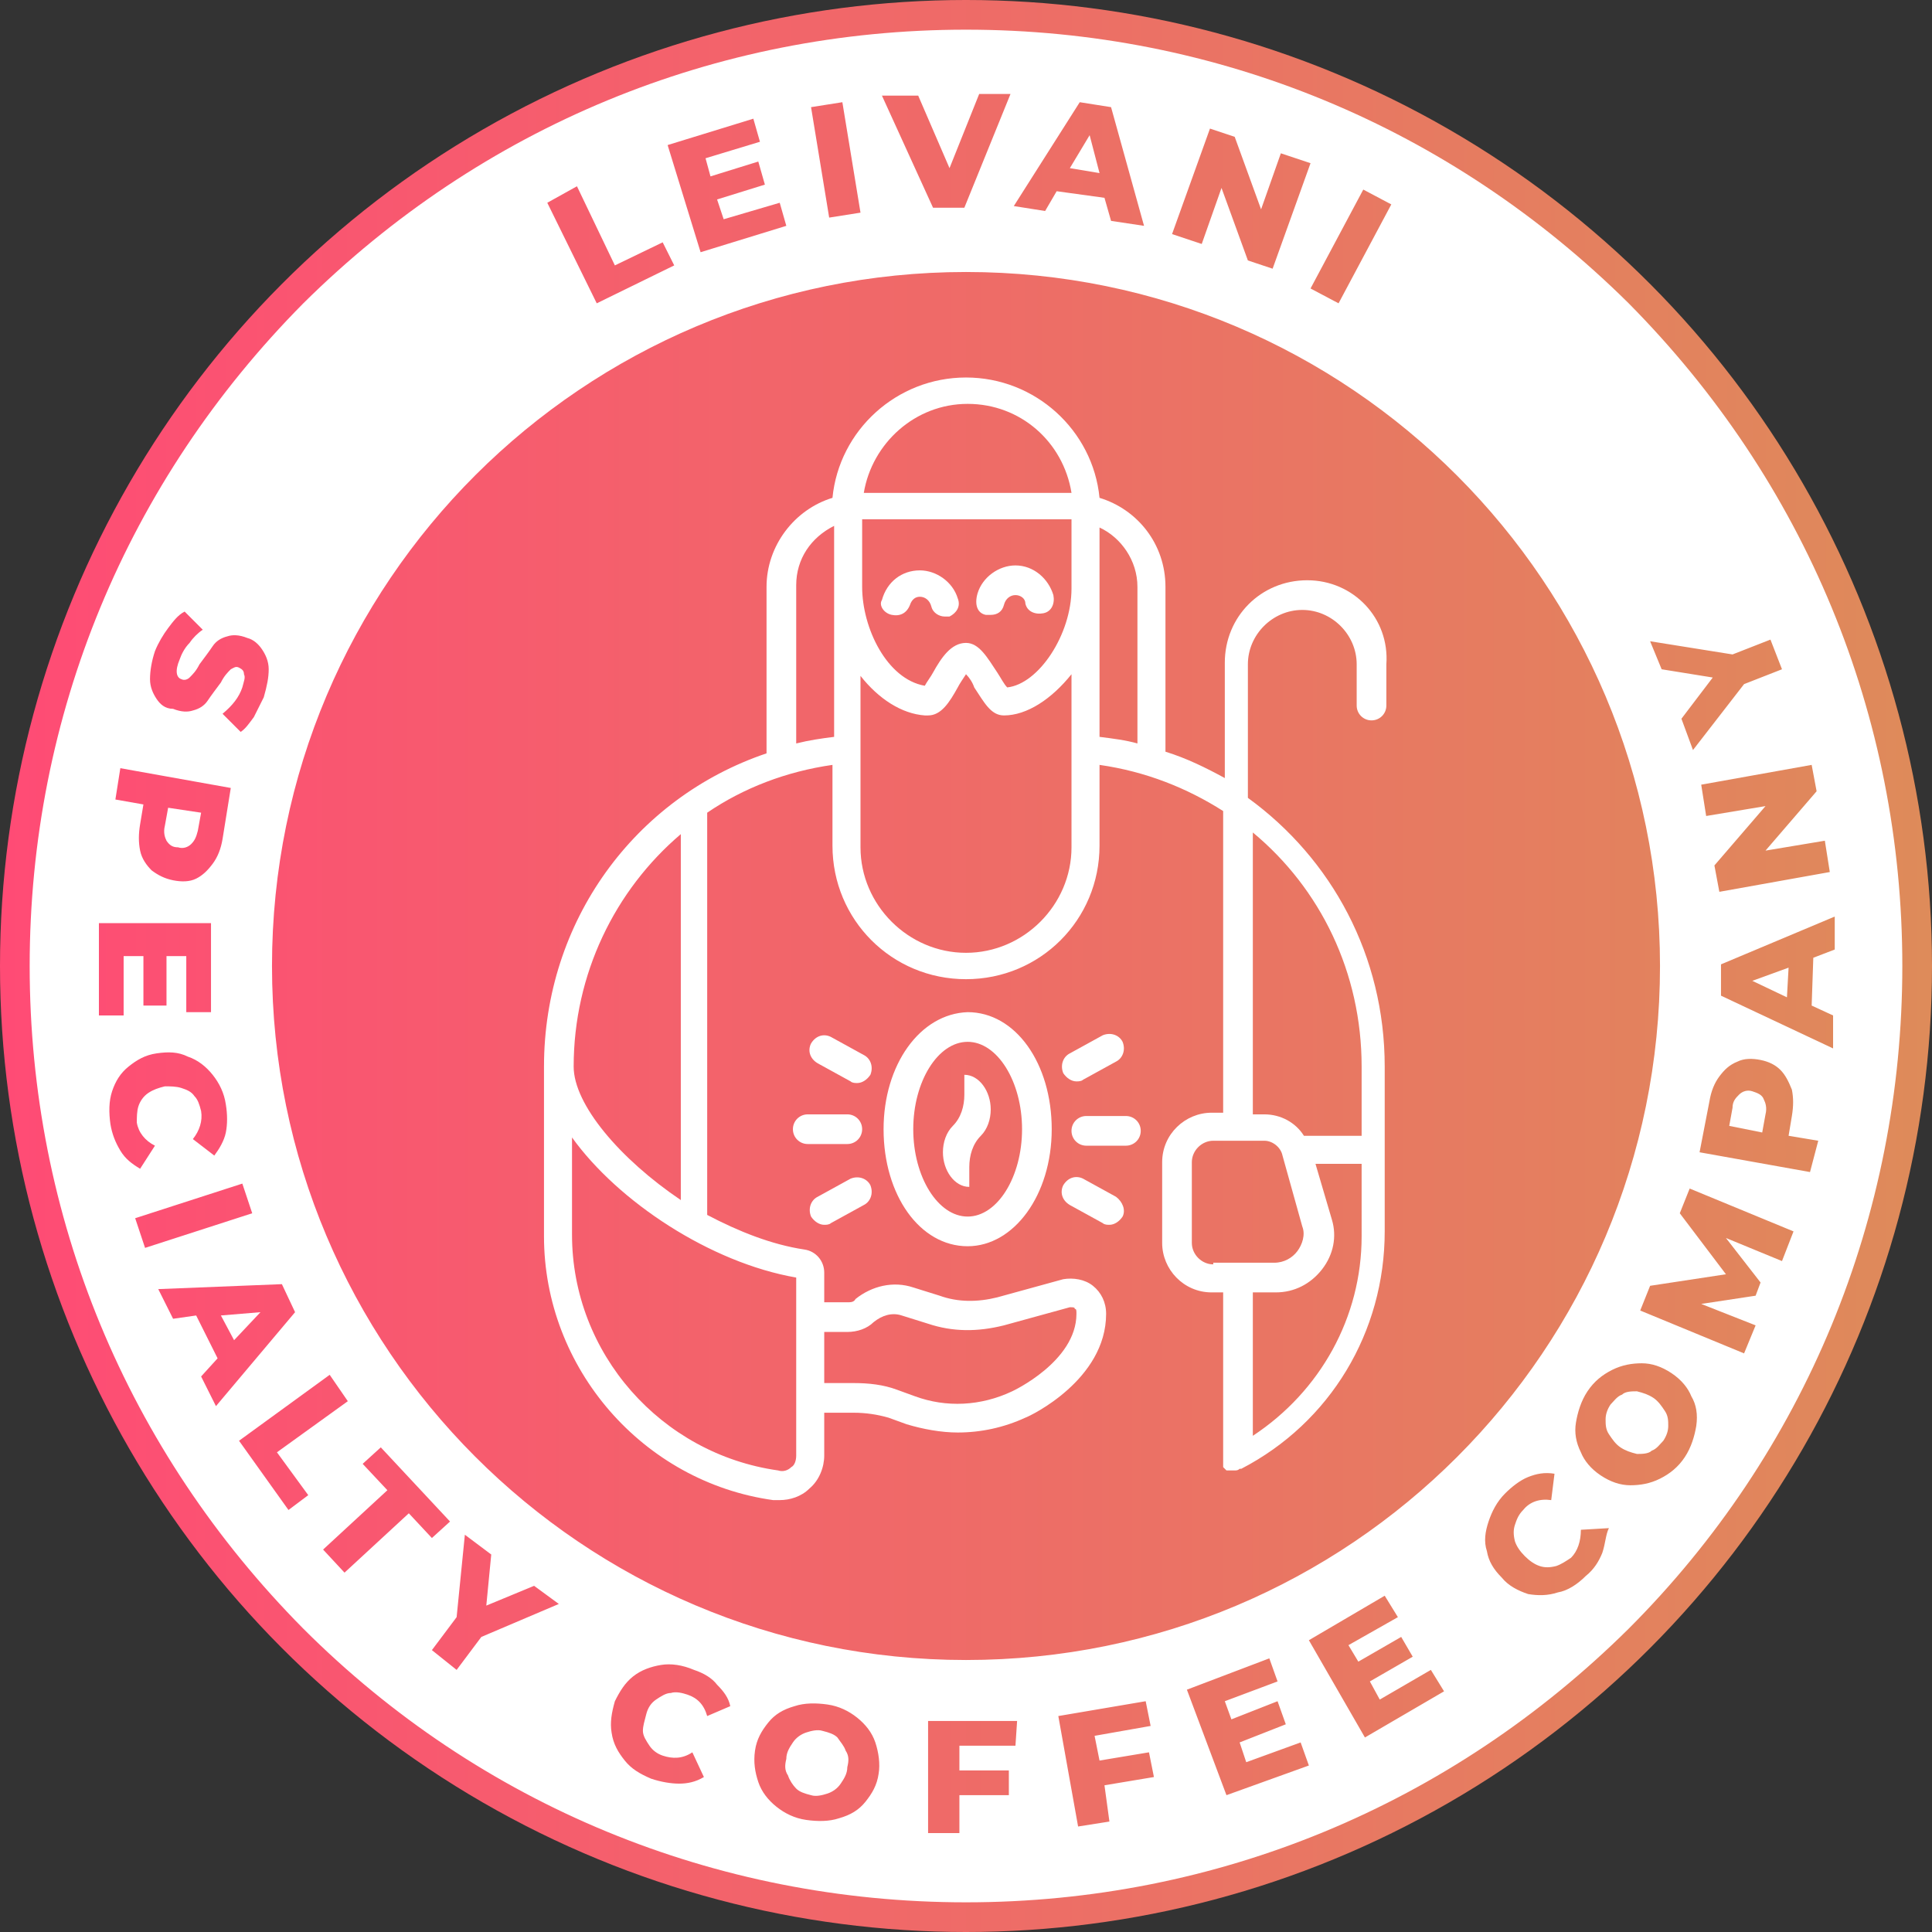 <?xml version="1.0" encoding="UTF-8"?> <!-- Generator: Adobe Illustrator 18.0.0, SVG Export Plug-In . SVG Version: 6.00 Build 0) --> <svg xmlns="http://www.w3.org/2000/svg" xmlns:xlink="http://www.w3.org/1999/xlink" id="Слой_1" x="0px" y="0px" viewBox="0 0 117.2 117.2" xml:space="preserve"><rect x="0" y="0" width="117.2" height="117.2" fill="#333333" stroke="none"/> <g> <linearGradient id="SVGID_1_" gradientUnits="userSpaceOnUse" x1="0" y1="58.593" x2="117.186" y2="58.593"> <stop offset="0" style="stop-color:#FF4B75"></stop> <stop offset="1" style="stop-color:#DE8B5A"></stop> </linearGradient> <circle fill="url(#SVGID_1_)" cx="58.6" cy="58.6" r="58.6"></circle> <g> <path fill="#FFFFFF" d="M50.8,105.4c-0.2-0.2-0.5-0.3-0.9-0.4c-0.3-0.1-0.7,0-1,0.1c-0.3,0.1-0.6,0.3-0.8,0.6 c-0.2,0.3-0.4,0.6-0.4,1c-0.1,0.4-0.1,0.7,0.1,1c0.1,0.3,0.3,0.6,0.5,0.8s0.5,0.3,0.9,0.4c0.3,0.1,0.7,0,1-0.1 c0.3-0.1,0.6-0.3,0.8-0.6c0.2-0.3,0.4-0.6,0.4-1c0.1-0.4,0.1-0.7-0.1-1C51.2,105.9,51,105.7,50.8,105.4z"></path> <path fill="#FFFFFF" d="M67.7,72.6l-2-1.1c-0.4-0.2-0.9-0.1-1.2,0.4c-0.2,0.4-0.1,0.9,0.4,1.2l2,1.1c0.1,0.1,0.3,0.1,0.4,0.1 c0.3,0,0.6-0.2,0.8-0.5C68.3,73.4,68.1,72.9,67.7,72.6z"></path> <polygon fill="#FFFFFF" points="14.2,81.3 15.8,79.6 13.4,79.8 "></polygon> <path fill="#FFFFFF" d="M52.3,68.5c0-0.5-0.4-0.9-0.9-0.9H49c-0.5,0-0.9,0.4-0.9,0.9c0,0.5,0.4,0.9,0.9,0.9h2.4 C51.9,69.4,52.3,69,52.3,68.5z"></path> <path fill="#FFFFFF" d="M100.3,84.8c-0.3-0.2-0.6-0.3-1-0.4c-0.3,0-0.7,0-0.9,0.2c-0.3,0.1-0.5,0.4-0.7,0.6 c-0.2,0.3-0.3,0.6-0.3,0.9c0,0.3,0,0.6,0.2,0.9c0.2,0.3,0.4,0.6,0.7,0.8c0.3,0.2,0.6,0.3,1,0.4c0.3,0,0.7,0,0.9-0.2 c0.3-0.1,0.5-0.4,0.7-0.6c0.2-0.3,0.3-0.6,0.3-0.9c0-0.3,0-0.6-0.2-0.9C100.8,85.3,100.6,85,100.3,84.8z"></path> <path fill="#FFFFFF" d="M52.4,64l-2-1.1c-0.4-0.2-0.9-0.1-1.2,0.4c-0.2,0.4-0.1,0.9,0.4,1.2l2,1.1c0.1,0.1,0.3,0.1,0.4,0.1 c0.3,0,0.6-0.2,0.8-0.5C53,64.7,52.8,64.2,52.4,64z"></path> <path fill="#FFFFFF" d="M53.6,68.5c0,4,2.2,7.1,5.1,7.1c2.8,0,5.1-3.1,5.1-7.1c0-4-2.2-7.1-5.1-7.1C55.8,61.5,53.6,64.6,53.6,68.5 z M62,68.5c0,2.9-1.5,5.3-3.3,5.3s-3.3-2.4-3.3-5.3c0-2.9,1.5-5.3,3.3-5.3S62,65.6,62,68.5z"></path> <path fill="#FFFFFF" d="M50,74.3c0.1,0,0.3,0,0.4-0.1l2-1.1c0.4-0.2,0.6-0.7,0.4-1.2c-0.2-0.4-0.7-0.6-1.2-0.4l-2,1.1 c-0.4,0.2-0.6,0.7-0.4,1.2C49.4,74.1,49.7,74.3,50,74.3z"></path> <path fill="#FFFFFF" d="M106.3,66.2c-0.3-0.1-0.6,0-0.8,0.2c-0.2,0.2-0.4,0.4-0.4,0.8l-0.2,1.1l2,0.4l0.2-1.1 c0.1-0.4,0-0.7-0.1-0.9C106.9,66.4,106.6,66.3,106.3,66.2z"></path> <path fill="#FFFFFF" d="M98.8,18.4C88,7.7,73.8,1.8,58.6,1.8c-15.2,0-29.4,5.9-40.2,16.6C7.7,29.2,1.8,43.4,1.8,58.6 S7.7,88,18.4,98.8c10.7,10.7,25,16.6,40.2,16.6c15.2,0,29.4-5.9,40.2-16.6c10.7-10.7,16.6-25,16.6-40.2S109.5,29.2,98.8,18.4z M110.2,48l-3.1,3.6l3.6-0.6l0.3,1.9l-6.7,1.2l-0.3-1.6l3.1-3.6l-3.6,0.6l-0.3-1.9l6.7-1.2L110.2,48z M105.1,39.7l2.3-0.9l0.7,1.8 l-2.3,0.9l-3.1,4l-0.7-1.9l1.9-2.5l-3.1-0.5l-0.7-1.7L105.1,39.7z M84.4,12.4l-3.2,6l-1.7-0.9l3.2-6L84.4,12.4z M73.4,7.8l1.5,0.5 l1.6,4.4l1.2-3.4l1.8,0.6l-2.3,6.4l-1.5-0.5l-1.6-4.4l-1.2,3.4l-1.8-0.6L73.4,7.8z M65.5,6.2l1.9,0.3l2,7.2l-2-0.3L67,12l-2.9-0.4 l-0.7,1.2l-1.9-0.3L65.5,6.2z M55.7,5.8l1.9,4.4l1.8-4.5l1.9,0l-2.8,6.9l-1.9,0l-3.1-6.8L55.7,5.8z M51.1,6.2l1.1,6.7l-1.9,0.3 l-1.1-6.7L51.1,6.2z M45.7,7.2l0.4,1.4l-3.3,1l0.3,1.1l2.9-0.9l0.4,1.4l-2.9,0.9l0.4,1.2l3.4-1l0.4,1.4l-5.2,1.6l-2-6.5L45.7,7.2z M35,11.3l2.3,4.8l2.9-1.4l0.7,1.4l-4.7,2.3l-3-6.1L35,11.3z M9.4,39.5c0.2-0.5,0.5-1,0.8-1.4c0.3-0.4,0.6-0.8,1-1l1.1,1.1 c-0.3,0.2-0.6,0.5-0.8,0.8c-0.3,0.3-0.5,0.7-0.6,1c-0.3,0.7-0.2,1.1,0.1,1.2c0.2,0.1,0.4,0,0.5-0.1c0.2-0.2,0.4-0.4,0.6-0.8 c0.3-0.4,0.6-0.8,0.8-1.1c0.2-0.3,0.5-0.5,0.9-0.6c0.3-0.1,0.7-0.1,1.2,0.1c0.4,0.1,0.7,0.4,0.9,0.7c0.2,0.3,0.4,0.7,0.4,1.2 c0,0.5-0.1,1-0.3,1.7c-0.2,0.4-0.4,0.8-0.6,1.2c-0.3,0.4-0.5,0.7-0.8,0.9l-1.1-1.1c0.6-0.5,1-1,1.2-1.6c0.1-0.4,0.2-0.6,0.1-0.8 c0-0.2-0.1-0.3-0.3-0.4c-0.2-0.1-0.3,0-0.5,0.1c-0.2,0.2-0.4,0.4-0.6,0.8c-0.3,0.4-0.6,0.8-0.8,1.1c-0.2,0.3-0.5,0.5-0.9,0.6 c-0.3,0.1-0.7,0.1-1.2-0.1C10,43,9.7,42.7,9.5,42.4c-0.2-0.3-0.4-0.7-0.4-1.2C9.1,40.7,9.2,40.1,9.4,39.5z M7.3,46.6l6.7,1.2 l-0.5,3.1c-0.1,0.6-0.3,1.1-0.6,1.5c-0.3,0.4-0.6,0.7-1,0.9c-0.4,0.2-0.9,0.2-1.4,0.1c-0.5-0.1-0.9-0.3-1.3-0.6 c-0.3-0.3-0.6-0.7-0.7-1.2c-0.1-0.5-0.1-1,0-1.6l0.2-1.2L7,48.5L7.3,46.6z M6,56l6.8,0l0,5.4l-1.5,0l0-3.4l-1.2,0l0,3l-1.4,0l0-3 l-1.2,0l0,3.6l-1.5,0L6,56z M7.3,69.8c-0.3-0.5-0.5-1-0.6-1.6c-0.1-0.7-0.1-1.4,0.1-2c0.2-0.6,0.5-1.1,1-1.5 c0.5-0.4,1-0.7,1.7-0.8c0.7-0.1,1.3-0.1,1.9,0.2c0.6,0.2,1.1,0.6,1.5,1.1c0.4,0.5,0.7,1.1,0.8,1.8c0.1,0.6,0.1,1.2,0,1.7 c-0.1,0.5-0.4,1-0.7,1.4l-1.3-1c0.4-0.5,0.6-1.1,0.5-1.7c-0.1-0.4-0.2-0.7-0.4-0.9c-0.2-0.3-0.5-0.4-0.8-0.5 c-0.3-0.1-0.7-0.1-1-0.1c-0.4,0.1-0.7,0.2-1,0.4c-0.3,0.2-0.5,0.5-0.6,0.8c-0.1,0.3-0.1,0.7-0.1,1c0.1,0.6,0.5,1.1,1.1,1.4 l-0.9,1.4C8,70.6,7.6,70.3,7.3,69.8z M8.2,73.9l6.5-2.1l0.6,1.8l-6.5,2.1L8.2,73.9z M12.2,83.5l1-1.1l-1.3-2.6L10.5,80l-0.9-1.8 l7.5-0.3l0.8,1.7l-4.8,5.7L12.2,83.5z M17.5,91.6l-3-4.2l5.5-4l1.1,1.6l-4.3,3.1l1.9,2.6L17.5,91.6z M20.9,95.4L19.6,94l3.9-3.6 L22,88.8l1.1-1l4.2,4.5l-1.1,1l-1.4-1.5L20.9,95.4z M29.2,99.3l-1.5,2l-1.5-1.2l1.5-2l0.5-5l1.6,1.2l-0.3,3.1l2.9-1.2l1.5,1.1 L29.2,99.3z M42.9,104.1c-0.2-0.7-0.6-1.1-1.2-1.3c-0.3-0.1-0.7-0.2-1-0.1c-0.3,0-0.6,0.2-0.9,0.4c-0.3,0.2-0.5,0.5-0.6,0.9 c-0.1,0.4-0.2,0.7-0.2,1c0,0.3,0.2,0.6,0.4,0.9c0.2,0.3,0.5,0.5,0.8,0.6c0.6,0.2,1.2,0.2,1.8-0.2l0.7,1.5c-0.5,0.3-1,0.4-1.5,0.4 c-0.5,0-1.1-0.1-1.7-0.3c-0.7-0.3-1.2-0.6-1.6-1.1c-0.4-0.5-0.7-1-0.8-1.7c-0.1-0.6,0-1.2,0.2-1.9c0.3-0.6,0.6-1.1,1.1-1.5 c0.5-0.4,1.1-0.6,1.7-0.7c0.6-0.1,1.3,0,2,0.3c0.6,0.2,1.1,0.5,1.4,0.9c0.4,0.4,0.7,0.8,0.8,1.3L42.9,104.1z M53.3,107.6 c-0.1,0.7-0.4,1.2-0.8,1.7c-0.4,0.5-0.9,0.8-1.6,1c-0.6,0.2-1.3,0.2-2,0.1c-0.7-0.1-1.3-0.4-1.8-0.8c-0.5-0.4-0.9-0.9-1.1-1.5 c-0.2-0.6-0.3-1.2-0.2-1.9c0.1-0.7,0.4-1.2,0.8-1.7c0.4-0.5,0.9-0.8,1.6-1c0.6-0.2,1.3-0.2,2-0.1c0.7,0.1,1.3,0.4,1.8,0.8 c0.5,0.4,0.9,0.9,1.1,1.5C53.3,106.3,53.4,107,53.3,107.6z M61.6,105.9l-3.4,0l0,1.5l3,0l0,1.5l-3,0l0,2.3l-1.9,0l0-6.8l5.4,0 L61.6,105.9z M67.3,110.5l-1.9,0.3l-1.2-6.7l5.3-0.9l0.3,1.5l-3.4,0.6l0.3,1.5l3-0.5l0.3,1.5l-3,0.5L67.3,110.5z M74.4,108.9 l-2.4-6.4l5-1.9l0.5,1.4l-3.2,1.2l0.4,1.1l2.8-1.1l0.5,1.4l-2.8,1.1l0.4,1.2l3.3-1.2l0.5,1.4L74.4,108.9z M82.8,105.4l-3.4-5.9 l4.6-2.7l0.8,1.3l-3,1.7l0.6,1l2.6-1.5l0.7,1.2l-2.6,1.5l0.6,1.1l3.1-1.8l0.8,1.3L82.8,105.4z M58.6,100.7 c-23.3,0-42.1-18.9-42.1-42.1c0-23.3,18.9-42.1,42.1-42.1c23.3,0,42.1,18.9,42.1,42.1C100.7,81.9,81.9,100.7,58.6,100.7z M97.2,94.2c-0.2,0.5-0.5,1-1,1.4c-0.5,0.5-1.1,0.9-1.7,1c-0.6,0.2-1.2,0.2-1.8,0.1c-0.6-0.2-1.2-0.5-1.6-1 c-0.5-0.5-0.8-1-0.9-1.6c-0.2-0.6-0.1-1.2,0.1-1.8c0.2-0.6,0.5-1.2,1-1.7c0.4-0.4,0.9-0.8,1.4-1c0.5-0.2,1-0.3,1.6-0.2L94.1,91 c-0.7-0.1-1.3,0.1-1.7,0.6c-0.3,0.3-0.4,0.6-0.5,0.9c-0.1,0.3-0.1,0.6,0,1c0.1,0.3,0.3,0.6,0.6,0.9c0.3,0.3,0.6,0.5,0.9,0.6 c0.3,0.1,0.6,0.1,1,0c0.3-0.1,0.6-0.3,0.9-0.5c0.4-0.4,0.6-1,0.6-1.7l1.7-0.1C97.4,93.1,97.4,93.6,97.2,94.2z M102.9,86.5 c-0.1,0.6-0.3,1.3-0.7,1.9c-0.4,0.6-0.9,1-1.5,1.3c-0.6,0.3-1.2,0.4-1.8,0.4c-0.6,0-1.2-0.2-1.8-0.6c-0.6-0.4-1-0.9-1.2-1.4 c-0.3-0.6-0.4-1.2-0.3-1.8c0.1-0.6,0.3-1.3,0.7-1.9c0.4-0.6,0.9-1,1.5-1.3c0.6-0.3,1.2-0.4,1.8-0.4c0.6,0,1.2,0.2,1.8,0.6 c0.6,0.4,1,0.9,1.2,1.4C102.9,85.2,103,85.8,102.9,86.5z M108.1,76.5l-3.4-1.4l2.1,2.7l-0.3,0.8l-3.3,0.5l3.3,1.3l-0.7,1.7 l-6.3-2.6l0.6-1.5l4.6-0.7l-2.8-3.7l0.6-1.5l6.3,2.6L108.1,76.5z M109.8,71.1l-6.7-1.2l0.6-3.1c0.1-0.6,0.3-1.1,0.6-1.5 c0.3-0.4,0.6-0.7,1.1-0.9c0.4-0.2,0.9-0.2,1.4-0.1c0.5,0.1,0.9,0.3,1.2,0.6c0.3,0.3,0.5,0.7,0.7,1.2c0.1,0.5,0.1,1,0,1.6l-0.2,1.2 l1.8,0.3L109.8,71.1z M111.2,61.6l0,2l-6.8-3.2l0-1.9l6.9-2.9l0,2l-1.3,0.5l-0.1,2.9L111.2,61.6z"></path> <path fill="#FFFFFF" d="M65.3,65.6c0.1,0,0.3,0,0.4-0.1l2-1.1c0.4-0.2,0.6-0.7,0.4-1.2c-0.2-0.4-0.7-0.6-1.2-0.4l-2,1.1 c-0.4,0.2-0.6,0.7-0.4,1.2C64.7,65.4,65,65.6,65.3,65.6z"></path> <polygon fill="#FFFFFF" points="108.4,60.5 108.5,58.7 106.3,59.5 "></polygon> <path fill="#FFFFFF" d="M10.8,51.4c0.3,0.1,0.6,0,0.8-0.2c0.2-0.2,0.3-0.4,0.4-0.8l0.2-1.1l-2-0.3L10,50.1c-0.1,0.4,0,0.7,0.1,0.9 C10.3,51.3,10.5,51.4,10.8,51.4z"></path> <path fill="#FFFFFF" d="M58.5,66.4c0,0.7-0.2,1.4-0.7,1.9c-0.4,0.4-0.6,1-0.6,1.6c0,1.1,0.7,2.1,1.6,2.1v-1.2 c0-0.7,0.2-1.4,0.7-1.9c0.4-0.4,0.6-1,0.6-1.6c0-1.1-0.7-2.1-1.6-2.1V66.4z"></path> <path fill="#FFFFFF" d="M59.8,37.3c0.1,0,0.2,0,0.3,0c0.4,0,0.7-0.2,0.8-0.6c0.1-0.4,0.4-0.6,0.7-0.6h0c0.3,0,0.6,0.2,0.6,0.5 c0.1,0.5,0.6,0.7,1.1,0.6c0.5-0.1,0.7-0.6,0.6-1.1c-0.3-1-1.2-1.8-2.3-1.8c0,0,0,0,0,0c-1,0-2,0.7-2.3,1.7 C59.1,36.7,59.3,37.2,59.8,37.3z"></path> <path fill="#FFFFFF" d="M68.3,67.7h-2.4c-0.5,0-0.9,0.4-0.9,0.9c0,0.5,0.4,0.9,0.9,0.9h2.4c0.5,0,0.9-0.4,0.9-0.9 C69.2,68.1,68.8,67.7,68.3,67.7z"></path> <path fill="#FFFFFF" d="M79.3,35.2c-2.8,0-5,2.2-5,5v7c-1.1-0.6-2.3-1.2-3.6-1.6V35.6c0-2.6-1.7-4.7-4-5.4 c-0.4-4.1-3.9-7.3-8.1-7.3c-4.2,0-7.7,3.2-8.1,7.3c-2.3,0.7-4,2.9-4,5.4v10.1c-8,2.7-13.5,10.2-13.5,19V75c0,8,6,14.9,13.9,16 c0.1,0,0.2,0,0.4,0c0.6,0,1.3-0.2,1.8-0.7c0.6-0.5,0.9-1.3,0.9-2l0-2.6h1.8c0.7,0,1.4,0.1,2.1,0.3l1.1,0.4c1,0.3,2.1,0.5,3.1,0.5 c1.4,0,2.8-0.3,4.1-0.9c0.3-0.1,4.9-2.3,4.9-6.3c0-0.7-0.3-1.3-0.8-1.7c-0.5-0.4-1.2-0.5-1.8-0.4l-4,1.1c-1.2,0.3-2.4,0.3-3.5-0.1 l-1.6-0.5c-1.2-0.4-2.5-0.1-3.5,0.7C51.8,79,51.6,79,51.4,79H50l0-1.8c0-0.7-0.5-1.3-1.2-1.4c-2-0.3-4-1.1-5.9-2.1V49.3 c2.2-1.5,4.8-2.5,7.6-2.9v4.9c0,4.5,3.6,8.1,8.1,8.1c4.5,0,8.1-3.6,8.1-8.1v-4.9c2.8,0.4,5.3,1.4,7.5,2.8v18.3h-0.7 c-1.6,0-3,1.3-3,3v4.9c0,1.6,1.3,3,3,3h0.7v10.2c0,0,0,0,0,0c0,0,0,0,0,0.1c0,0,0,0.1,0,0.1c0,0,0,0,0,0.1c0,0,0,0.1,0,0.1 c0,0,0,0,0,0c0,0,0,0,0,0c0,0,0.1,0.1,0.1,0.1c0,0,0,0,0,0c0,0,0.1,0.1,0.1,0.1c0,0,0,0,0.1,0c0,0,0.1,0,0.1,0c0,0,0.1,0,0.1,0 c0,0,0.1,0,0.1,0c0,0,0.1,0,0.1,0c0.1,0,0.2,0,0.3-0.1c0,0,0,0,0.1,0c0,0,0,0,0,0c5.4-2.8,8.7-8.3,8.7-14.4V64.7 c0-6.7-3.2-12.6-8.3-16.3v-8.1c0-1.8,1.5-3.3,3.3-3.3s3.3,1.5,3.3,3.3v2.5c0,0.5,0.4,0.9,0.9,0.9c0.5,0,0.9-0.4,0.9-0.9v-2.5 C84.3,37.5,82.1,35.2,79.3,35.2z M50,80.8h1.4c0.6,0,1.2-0.2,1.6-0.6c0.5-0.4,1.1-0.6,1.7-0.4l1.6,0.5c1.5,0.5,3,0.5,4.6,0.1 l4-1.1c0.2,0,0.3,0,0.3,0.1c0.1,0,0.1,0.1,0.1,0.3c0,2.9-3.9,4.7-3.9,4.7l0,0c-1.9,0.9-4,1-5.9,0.3l-1.1-0.4 c-0.8-0.3-1.7-0.4-2.6-0.4H50V80.8z M41.3,50.6v22.2c-3.7-2.5-6.5-5.8-6.5-8.1C34.8,59.1,37.3,54,41.3,50.6z M48.3,77.5l0,10.8 c0,0.3-0.1,0.6-0.3,0.7c-0.2,0.2-0.5,0.3-0.8,0.2c-7.1-1-12.5-7.1-12.5-14.3v-5.9C37.5,72.9,43.1,76.6,48.3,77.5z M50.6,44.7 c-0.8,0.1-1.5,0.2-2.3,0.4v-9.6c0-1.6,0.9-2.9,2.3-3.6V44.7z M58.7,24.5c3.2,0,5.8,2.3,6.3,5.4H52.4 C52.9,26.9,55.5,24.5,58.7,24.5z M65,51.4c0,3.5-2.9,6.4-6.4,6.4s-6.4-2.9-6.4-6.4V41c1.1,1.4,2.5,2.3,3.9,2.4c0.1,0,0.1,0,0.2,0 c0.8,0,1.3-0.8,1.8-1.7c0.1-0.2,0.3-0.5,0.5-0.8c0.2,0.2,0.4,0.5,0.5,0.8c0.6,0.9,1,1.7,1.8,1.7c1.4,0,2.9-1,4.1-2.5V51.4z M65,35.7c0,2.8-2,5.8-3.9,6c-0.2-0.2-0.4-0.6-0.6-0.9c-0.6-0.9-1.1-1.8-1.9-1.8c-0.9,0-1.5,0.9-2,1.8c-0.1,0.2-0.4,0.6-0.5,0.8 c-2.3-0.4-3.8-3.5-3.8-6v-4.1H65V35.7z M69,45.1c-0.7-0.2-1.5-0.3-2.3-0.4V32c1.3,0.6,2.3,2,2.3,3.6V45.1z M73.6,76.7 c-0.7,0-1.3-0.6-1.3-1.3v-4.9c0-0.7,0.6-1.3,1.3-1.3h3.1c0.5,0,1,0.4,1.1,0.9l1.2,4.3c0.2,0.5,0,1.1-0.3,1.5 c-0.3,0.4-0.8,0.7-1.4,0.7H73.6z M82.6,75c0,4.9-2.5,9.4-6.6,12.1v-8.7h1.4c1.1,0,2.1-0.5,2.8-1.4c0.7-0.9,0.9-2,0.6-3l-1-3.4h2.8 V75z M82.6,64.7v4.2h-3.5c-0.5-0.8-1.4-1.3-2.4-1.3H76V50.5C80.1,53.9,82.6,59,82.6,64.7z"></path> <path fill="#FFFFFF" d="M54.1,37.3c0.5,0.1,0.9-0.1,1.1-0.6c0.1-0.3,0.3-0.5,0.6-0.5h0c0.3,0,0.6,0.2,0.7,0.6 c0.1,0.4,0.5,0.6,0.8,0.6c0.1,0,0.2,0,0.3,0c0.4-0.2,0.7-0.6,0.5-1.1c-0.3-1-1.3-1.7-2.3-1.7c0,0,0,0,0,0c-1.1,0-2,0.7-2.3,1.8 C53.3,36.7,53.6,37.2,54.1,37.3z"></path> <polygon fill="#FFFFFF" points="66.1,8.2 64.9,10.2 66.7,10.5 "></polygon> </g> </g> </svg> 
